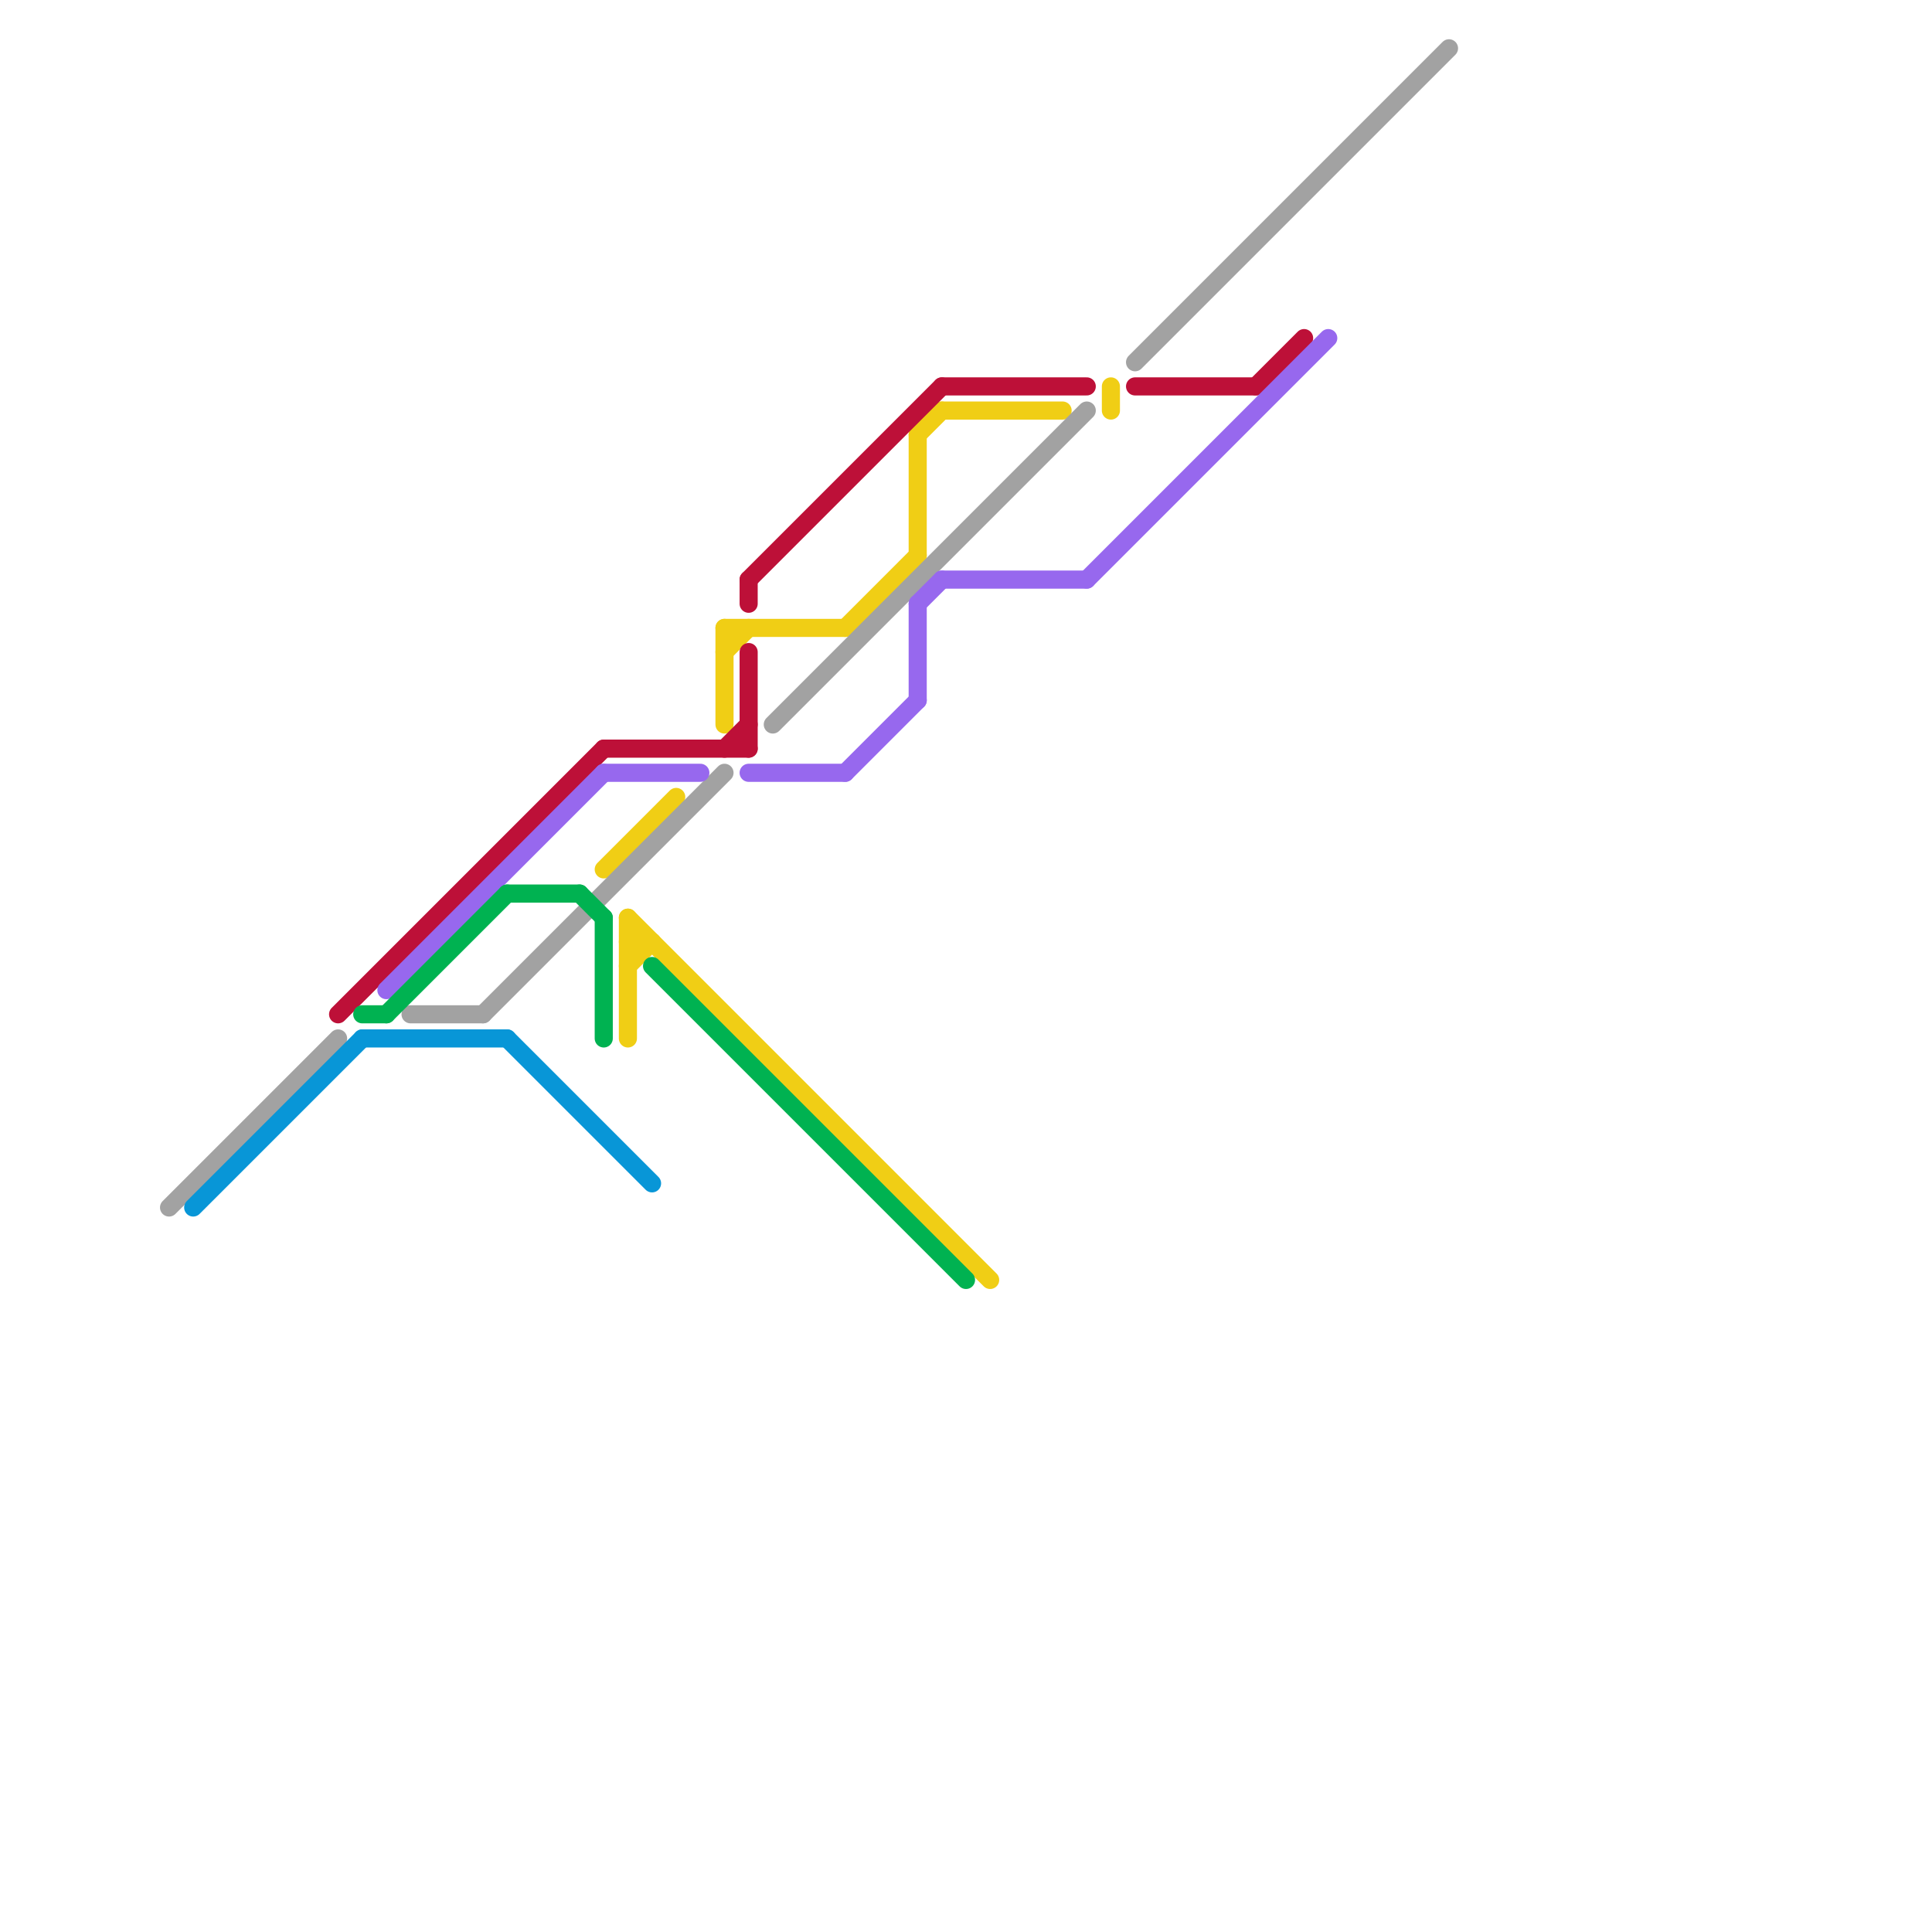 
<svg version="1.1" xmlns="http://www.w3.org/2000/svg" viewBox="0 0 80 80">
<style>text { font: 1px Helvetica; font-weight: 600; white-space: pre; dominant-baseline: central; } line { stroke-width: 1; fill: none; stroke-linecap: round; stroke-linejoin: round; } .c0 { stroke: #f0ce15 } .c1 { stroke: #bd1038 } .c2 { stroke: #a2a2a2 } .c3 { stroke: #9768ee } .c4 { stroke: #00b251 } .c5 { stroke: #0896d7 } .w2 { stroke-width: .75; }</style><defs><g id="wm-xf"><circle r="1.2" fill="#000"/><circle r="0.9" fill="#fff"/><circle r="0.6" fill="#000"/><circle r="0.3" fill="#fff"/></g><g id="wm"><circle r="0.6" fill="#000"/><circle r="0.3" fill="#fff"/></g></defs><line class="c0 w2" x1="30" y1="26" x2="30" y2="30"/><line class="c0 w2" x1="38" y1="18" x2="38" y2="23"/><line class="c0 w2" x1="26" y1="38" x2="41" y2="53"/><line class="c0 w2" x1="39" y1="17" x2="44" y2="17"/><line class="c0 w2" x1="30" y1="27" x2="31" y2="26"/><line class="c0 w2" x1="46" y1="16" x2="46" y2="17"/><line class="c0 w2" x1="26" y1="40" x2="27" y2="39"/><line class="c0 w2" x1="25" y1="36" x2="28" y2="33"/><line class="c0 w2" x1="35" y1="26" x2="38" y2="23"/><line class="c0 w2" x1="38" y1="18" x2="39" y2="17"/><line class="c0 w2" x1="26" y1="38" x2="26" y2="43"/><line class="c0 w2" x1="30" y1="26" x2="35" y2="26"/><line class="c0 w2" x1="26" y1="39" x2="27" y2="39"/><line class="c1 w2" x1="52" y1="16" x2="54" y2="14"/><line class="c1 w2" x1="14" y1="42" x2="25" y2="31"/><line class="c1 w2" x1="31" y1="24" x2="39" y2="16"/><line class="c1 w2" x1="47" y1="16" x2="52" y2="16"/><line class="c1 w2" x1="25" y1="31" x2="31" y2="31"/><line class="c1 w2" x1="30" y1="31" x2="31" y2="30"/><line class="c1 w2" x1="31" y1="24" x2="31" y2="25"/><line class="c1 w2" x1="31" y1="27" x2="31" y2="31"/><line class="c1 w2" x1="39" y1="16" x2="45" y2="16"/><line class="c2 w2" x1="20" y1="42" x2="30" y2="32"/><line class="c2 w2" x1="47" y1="15" x2="60" y2="2"/><line class="c2 w2" x1="7" y1="50" x2="14" y2="43"/><line class="c2 w2" x1="17" y1="42" x2="20" y2="42"/><line class="c2 w2" x1="32" y1="30" x2="45" y2="17"/><line class="c3 w2" x1="35" y1="32" x2="38" y2="29"/><line class="c3 w2" x1="45" y1="24" x2="55" y2="14"/><line class="c3 w2" x1="39" y1="24" x2="45" y2="24"/><line class="c3 w2" x1="38" y1="25" x2="38" y2="29"/><line class="c3 w2" x1="16" y1="41" x2="25" y2="32"/><line class="c3 w2" x1="25" y1="32" x2="29" y2="32"/><line class="c3 w2" x1="31" y1="32" x2="35" y2="32"/><line class="c3 w2" x1="38" y1="25" x2="39" y2="24"/><line class="c4 w2" x1="25" y1="38" x2="25" y2="43"/><line class="c4 w2" x1="16" y1="42" x2="21" y2="37"/><line class="c4 w2" x1="24" y1="37" x2="25" y2="38"/><line class="c4 w2" x1="21" y1="37" x2="24" y2="37"/><line class="c4 w2" x1="15" y1="42" x2="16" y2="42"/><line class="c4 w2" x1="27" y1="40" x2="40" y2="53"/><line class="c5 w2" x1="21" y1="43" x2="27" y2="49"/><line class="c5 w2" x1="15" y1="43" x2="21" y2="43"/><line class="c5 w2" x1="8" y1="50" x2="15" y2="43"/>
</svg>
